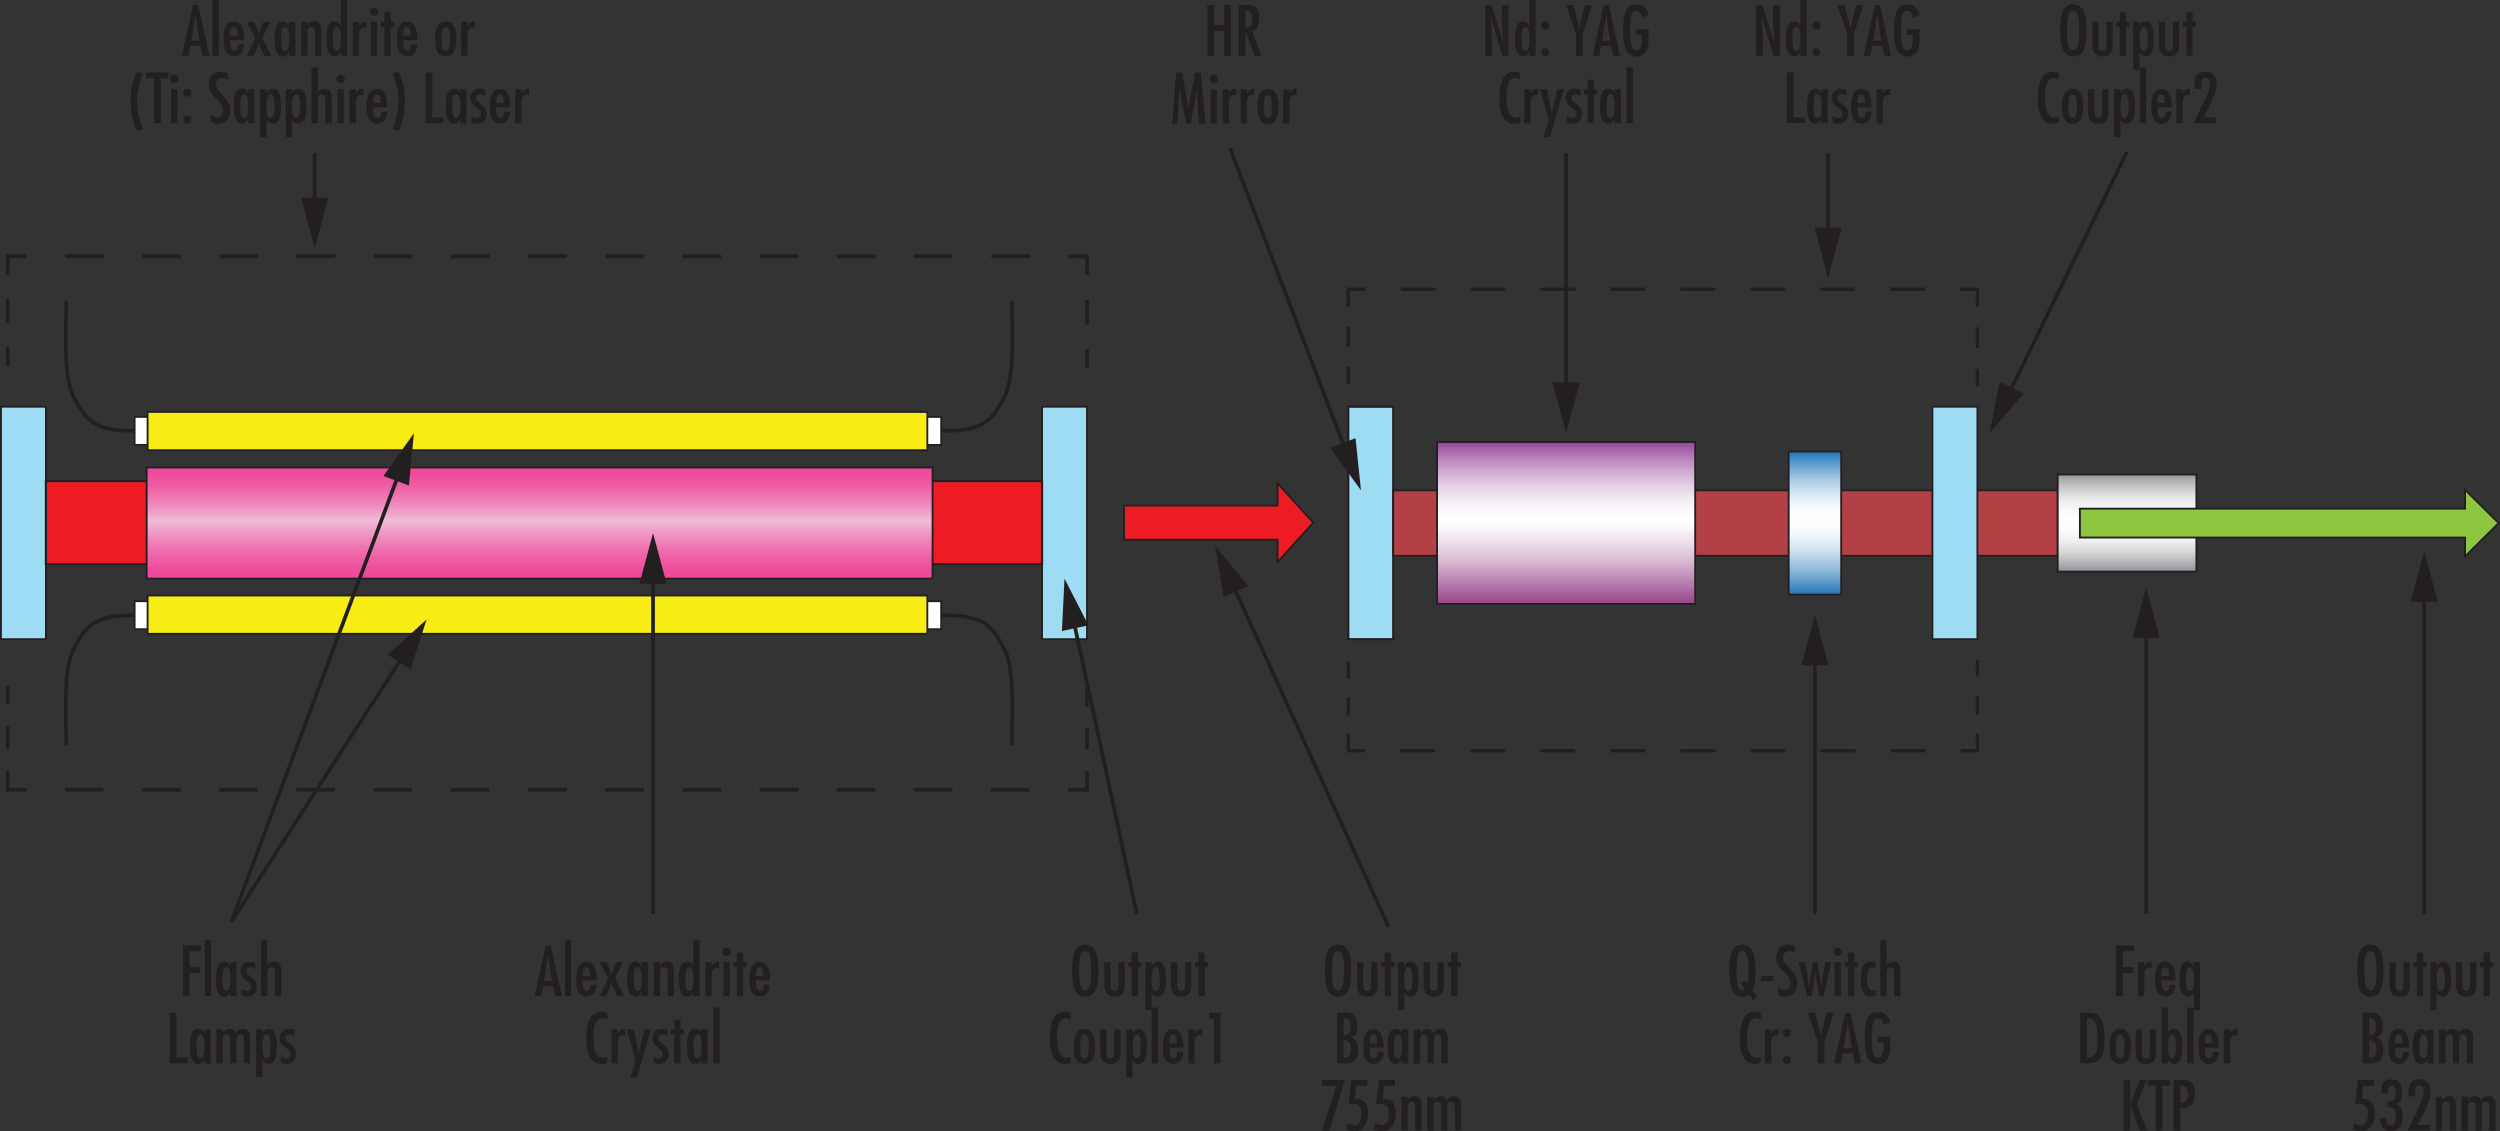<svg xmlns="http://www.w3.org/2000/svg" xmlns:xlink="http://www.w3.org/1999/xlink" viewBox="0 0 668.58 302.55"><rect x="0" y="0" width="668.58" height="302.55" fill="#333333" stroke="none"/><defs><style>.cls-1,.cls-10,.cls-11,.cls-12,.cls-13,.cls-14,.cls-15,.cls-2,.cls-29,.cls-3,.cls-4,.cls-5,.cls-6,.cls-7,.cls-8,.cls-9{fill:none;}.cls-1,.cls-10,.cls-11,.cls-12,.cls-13,.cls-14,.cls-15,.cls-16,.cls-17,.cls-18,.cls-19,.cls-2,.cls-20,.cls-21,.cls-22,.cls-23,.cls-24,.cls-25,.cls-26,.cls-27,.cls-29,.cls-3,.cls-4,.cls-5,.cls-6,.cls-7,.cls-8,.cls-9{stroke:#231f20;}.cls-1,.cls-10,.cls-11,.cls-12,.cls-13,.cls-14,.cls-15,.cls-16,.cls-17,.cls-18,.cls-19,.cls-2,.cls-20,.cls-21,.cls-22,.cls-23,.cls-24,.cls-25,.cls-26,.cls-27,.cls-3,.cls-4,.cls-5,.cls-6,.cls-7,.cls-8,.cls-9{stroke-miterlimit:8;}.cls-1,.cls-13,.cls-14,.cls-2,.cls-3,.cls-4{stroke-width:1.01px;}.cls-2{stroke-dasharray:6.41 6.41;}.cls-3{stroke-dasharray:10.32 10.32;}.cls-4{stroke-dasharray:6.63 6.63;}.cls-5,.cls-6,.cls-7,.cls-8{stroke-width:0.93px;}.cls-6{stroke-dasharray:5.35 5.35;}.cls-7{stroke-dasharray:9.35 9.35;}.cls-8{stroke-dasharray:5.54 5.54;}.cls-10,.cls-11,.cls-12,.cls-9{stroke-width:0.9px;}.cls-10{stroke-dasharray:4.92 4.92;}.cls-11{stroke-dasharray:9.37 9.37;}.cls-12{stroke-dasharray:5.1 5.1;}.cls-13{stroke-dasharray:5.76 5.76;}.cls-14{stroke-dasharray:5.94 5.94;}.cls-16{fill:#fff;}.cls-16,.cls-18,.cls-19,.cls-22,.cls-23,.cls-24,.cls-25,.cls-26,.cls-27{stroke-width:0.5px;}.cls-17,.cls-18{fill:#9edcf3;}.cls-17{stroke-width:0.58px;}.cls-19{fill:#b34045;}.cls-20,.cls-25{fill:#ed1c24;}.cls-20{stroke-width:0.59px;}.cls-21{stroke-width:0.49px;fill:url(#linear-gradient);}.cls-22{fill:url(#linear-gradient-2);}.cls-23{fill:url(#linear-gradient-3);}.cls-24{fill:#8dc63f;}.cls-26{fill:url(#linear-gradient-4);}.cls-27{fill:#f7ec13;}.cls-28{fill:#231f20;}.cls-29{stroke-miterlimit:10;}</style><linearGradient id="linear-gradient" x1="485.37" y1="144.98" x2="485.37" y2="183.24" gradientTransform="matrix(1, 0, 0, -1, 0, 304)" gradientUnits="userSpaceOnUse"><stop offset="0" stop-color="#1c75bc" stop-opacity="0.97"/><stop offset="0.02" stop-color="#2e80c1" stop-opacity="0.97"/><stop offset="0.1" stop-color="#65a1d2" stop-opacity="0.98"/><stop offset="0.18" stop-color="#94bedf" stop-opacity="0.98"/><stop offset="0.26" stop-color="#bbd5eb" stop-opacity="0.99"/><stop offset="0.33" stop-color="#d9e8f4" stop-opacity="0.99"/><stop offset="0.41" stop-color="#eef5fa"/><stop offset="0.48" stop-color="#fbfcfe"/><stop offset="0.55" stop-color="#fff"/><stop offset="0.6" stop-color="#f9fcfd"/><stop offset="0.66" stop-color="#eaf2f9"/><stop offset="0.72" stop-color="#d0e2f1"/><stop offset="0.8" stop-color="#abcce6"/><stop offset="0.87" stop-color="#7cafd8"/><stop offset="0.95" stop-color="#448dc8"/><stop offset="1" stop-color="#1c75bc"/></linearGradient><linearGradient id="linear-gradient-2" x1="418.84" y1="142.49" x2="418.84" y2="185.8" gradientTransform="matrix(1, 0, 0, -1, 0, 304)" gradientUnits="userSpaceOnUse"><stop offset="0" stop-color="#9b438c" stop-opacity="0.97"/><stop offset="0.01" stop-color="#9e4990" stop-opacity="0.97"/><stop offset="0.15" stop-color="#c089b7" stop-opacity="0.98"/><stop offset="0.27" stop-color="#dbbcd6" stop-opacity="0.99"/><stop offset="0.38" stop-color="#efe0ec" stop-opacity="0.99"/><stop offset="0.47" stop-color="#fbf7fa"/><stop offset="0.52" stop-color="#fff"/><stop offset="0.58" stop-color="#fcf9fc"/><stop offset="0.65" stop-color="#f3e9f3"/><stop offset="0.73" stop-color="#e4cfe5"/><stop offset="0.82" stop-color="#cfaad1"/><stop offset="0.91" stop-color="#b57cb8"/><stop offset="1" stop-color="#96459a"/><stop offset="1" stop-color="#b34045"/></linearGradient><linearGradient id="linear-gradient-3" x1="568.84" y1="151.13" x2="568.84" y2="177.09" gradientTransform="matrix(1, 0, 0, -1, 0, 304)" gradientUnits="userSpaceOnUse"><stop offset="0" stop-color="#939598" stop-opacity="0.97"/><stop offset="0.03" stop-color="#a0a1a4" stop-opacity="0.97"/><stop offset="0.13" stop-color="#c2c3c5" stop-opacity="0.98"/><stop offset="0.22" stop-color="#ddddde" stop-opacity="0.99"/><stop offset="0.32" stop-color="#f0f0f0"/><stop offset="0.42" stop-color="#fbfbfb"/><stop offset="0.51" stop-color="#fff"/><stop offset="0.61" stop-color="#fbfbfc"/><stop offset="0.71" stop-color="#f0f0f1"/><stop offset="0.79" stop-color="#dddedf"/><stop offset="0.88" stop-color="#c3c4c6"/><stop offset="0.97" stop-color="#a1a3a6"/><stop offset="1" stop-color="#939598"/></linearGradient><linearGradient id="linear-gradient-4" x1="144.31" y1="149.26" x2="144.31" y2="178.98" gradientTransform="matrix(1, 0, 0, -1, 0, 304)" gradientUnits="userSpaceOnUse"><stop offset="0" stop-color="#ee4799"/><stop offset="0.08" stop-color="#ee4d9c"/><stop offset="0.18" stop-color="#ee5ea5"/><stop offset="0.3" stop-color="#ee79b3"/><stop offset="0.43" stop-color="#ef9fc7"/><stop offset="0.52" stop-color="#efbdd7"/><stop offset="0.59" stop-color="#efa2c9"/><stop offset="0.72" stop-color="#ee7bb4"/><stop offset="0.83" stop-color="#ee5ea5"/><stop offset="0.93" stop-color="#ee4d9c"/><stop offset="1" stop-color="#ee4799"/></linearGradient></defs><g id="Layer_2" data-name="Layer 2"><g id="Layer_1-2" data-name="Layer 1"><g id="Layer_2-2" data-name="Layer 2"><g id="Layer_1-2-2" data-name="Layer 1-2"><line class="cls-1" x1="2.09" y1="97.82" x2="2.09" y2="92.8"/><line class="cls-2" x1="2.09" y1="86.39" x2="2.09" y2="76.77"/><polyline class="cls-1" points="2.09 73.56 2.09 68.55 7.11 68.55"/><line class="cls-3" x1="17.42" y1="68.55" x2="280.52" y2="68.55"/><polyline class="cls-1" points="285.68 68.55 290.69 68.55 290.69 73.56"/><line class="cls-4" x1="290.69" y1="80.2" x2="290.69" y2="90.15"/><line class="cls-1" x1="290.69" y1="93.47" x2="290.69" y2="98.48"/><line class="cls-5" x1="360.57" y1="102.7" x2="360.57" y2="98.04"/><line class="cls-6" x1="360.57" y1="92.7" x2="360.57" y2="84.68"/><polyline class="cls-5" points="360.57 82 360.57 77.35 365.23 77.35"/><line class="cls-7" x1="374.58" y1="77.35" x2="519.49" y2="77.35"/><polyline class="cls-5" points="524.17 77.35 528.82 77.35 528.82 82"/><line class="cls-8" x1="528.82" y1="87.54" x2="528.82" y2="95.85"/><line class="cls-5" x1="528.82" y1="98.62" x2="528.82" y2="103.27"/><line class="cls-9" x1="360.57" y1="176.98" x2="360.57" y2="181.49"/><line class="cls-10" x1="360.57" y1="186.41" x2="360.57" y2="193.79"/><polyline class="cls-9" points="360.57 196.25 360.57 200.76 365.08 200.76"/><line class="cls-11" x1="374.45" y1="200.76" x2="519.63" y2="200.76"/><polyline class="cls-9" points="524.32 200.76 528.82 200.76 528.82 196.25"/><line class="cls-12" x1="528.82" y1="191.15" x2="528.82" y2="183.5"/><line class="cls-9" x1="528.82" y1="180.95" x2="528.82" y2="176.44"/><line class="cls-1" x1="290.69" y1="183.92" x2="290.69" y2="188.94"/><line class="cls-13" x1="290.69" y1="194.7" x2="290.69" y2="203.33"/><polyline class="cls-1" points="290.69 206.21 290.69 211.22 285.68 211.22"/><line class="cls-3" x1="275.36" y1="211.22" x2="12.27" y2="211.22"/><polyline class="cls-1" points="7.11 211.22 2.09 211.22 2.09 206.21"/><line class="cls-14" x1="2.09" y1="200.26" x2="2.09" y2="191.35"/><line class="cls-1" x1="2.09" y1="188.38" x2="2.09" y2="183.36"/><path class="cls-15" d="M17.72,80.43c0,6.27-1,20.31,2,25.76S24.41,116,38.5,115.1"/><path class="cls-15" d="M270.58,80.43c0,6.27,1,20.31-2,25.76s-4.68,9.78-18.77,8.91"/><rect class="cls-16" x="246.76" y="111.5" width="4.95" height="7.49"/><rect class="cls-16" x="36" y="111.49" width="4.95" height="7.49"/><rect class="cls-17" x="360.57" y="108.77" width="12.03" height="62.17"/><rect class="cls-18" x="278.67" y="108.77" width="12.03" height="62.17"/><rect class="cls-18" x="0.25" y="108.77" width="12.03" height="62.17"/><rect class="cls-19" x="372.6" y="131.13" width="177.69" height="17.5"/><rect class="cls-20" x="12.28" y="128.66" width="266.39" height="22.23"/><rect class="cls-18" x="516.79" y="108.77" width="12.03" height="62.17"/><rect class="cls-21" x="478.35" y="120.76" width="14.04" height="38.26"/><rect class="cls-22" x="384.32" y="118.2" width="69.03" height="43.31"/><rect class="cls-23" x="550.29" y="126.91" width="37.1" height="25.96"/><polygon class="cls-24" points="668.22 139.89 659.24 131 659.24 136.04 556.23 136.04 556.23 143.75 659.24 143.75 659.24 148.79 668.22 139.89"/><polygon class="cls-25" points="351.19 139.77 341.66 129.25 341.66 135.21 300.6 135.21 300.6 144.34 341.66 144.34 341.66 150.3 351.19 139.77"/><rect class="cls-26" x="39.22" y="125.02" width="210.18" height="29.72"/><rect class="cls-27" x="39.47" y="110.16" width="208.53" height="10.24"/><path class="cls-15" d="M17.72,199.34c0-6.27-1-20.31,2-25.76s4.69-9.78,18.78-8.92"/><path class="cls-15" d="M270.58,199.34c0-6.27,1-20.31-2-25.76s-4.68-9.78-18.77-8.92"/><rect class="cls-16" x="246.76" y="160.78" width="4.95" height="7.49"/><rect class="cls-16" x="36" y="160.78" width="4.95" height="7.49"/><rect class="cls-27" x="39.47" y="159.26" width="208.53" height="10.24"/><path class="cls-28" d="M357.83,252.64c1.53,0,2.55.85,3.08,2.55a21.79,21.79,0,0,1,0,8.81c-.53,1.71-1.55,2.57-3.08,2.57s-2.55-.86-3.08-2.57a21.79,21.79,0,0,1,0-8.81C355.28,253.49,356.31,252.64,357.83,252.64Zm0,1.69c-.65,0-1.1.51-1.35,1.55a25.69,25.69,0,0,0,0,7.43c.25,1,.7,1.57,1.35,1.57s1.1-.53,1.35-1.57a25.69,25.69,0,0,0,0-7.43C358.93,254.84,358.48,254.33,357.83,254.33Z"/><path class="cls-28" d="M362.91,257.3h1.69V263a5.61,5.61,0,0,0,.09,1.29.91.91,0,0,0,1,.71.87.87,0,0,0,.93-.65,5.92,5.92,0,0,0,.07-1.26V257.3h1.69v6.14a3.85,3.85,0,0,1-.53,2.25,2.48,2.48,0,0,1-2.09.84,2.55,2.55,0,0,1-2.32-.95,4.7,4.7,0,0,1-.49-2.5Z"/><path class="cls-28" d="M370.27,254.72H372v2.58h.9v1.33H372v7.76h-1.69v-7.76h-.92V257.3h.92Z"/><path class="cls-28" d="M375.56,257.3v1.17a1.81,1.81,0,0,1,1.69-1.31q2.16,0,2.16,4.78,0,4.59-2.21,4.59a1.73,1.73,0,0,1-1.64-1.17v4.76h-1.69V257.3Zm1,7.72c.47,0,.79-.34.95-1a9.7,9.7,0,0,0,.17-2.15,14.64,14.64,0,0,0-.09-1.87c-.15-.87-.49-1.31-1-1.31-.71,0-1.06,1.06-1.06,3.18s.33,3.13,1,3.13Z"/><path class="cls-28" d="M380.73,257.3h1.69V263a5.61,5.61,0,0,0,.09,1.29.9.9,0,0,0,.95.71.88.88,0,0,0,.94-.65,5.92,5.92,0,0,0,.07-1.26V257.3h1.69v6.14a3.79,3.79,0,0,1-.54,2.25,2.42,2.42,0,0,1-2.08.84,2.58,2.58,0,0,1-2.33-.95,4.91,4.91,0,0,1-.48-2.5Z"/><path class="cls-28" d="M388.09,254.72h1.69v2.58h.9v1.33h-.9v7.76h-1.69v-7.76h-.92V257.3h.92Z"/><path class="cls-28" d="M359.75,284.39h-2.16V270.82h2.25a2.93,2.93,0,0,1,2.5,1,4.51,4.51,0,0,1,.63,2.66q0,2.56-1.71,3h0c1.27.39,1.91,1.45,1.91,3.18a4.2,4.2,0,0,1-.76,2.77A3.33,3.33,0,0,1,359.75,284.39Zm1.46-10c0-1.35-.54-2-1.61-2h-.3v4.42a1.59,1.59,0,0,0,1.58-.64A3.52,3.52,0,0,0,361.21,274.39Zm-1.91,3.84v4.61a1.74,1.74,0,0,0,1.58-.54,2.9,2.9,0,0,0,.38-1.68,3.18,3.18,0,0,0-.36-1.74A1.76,1.76,0,0,0,359.3,278.23Z"/><path class="cls-28" d="M370,280.18h-3.75c0,1.89.36,2.84,1.07,2.84s1.06-.56,1.06-1.69H370a3.68,3.68,0,0,1-.62,2.23A2.56,2.56,0,0,1,365,283a8.27,8.27,0,0,1-.43-3c0-3.17.9-4.76,2.71-4.75S370,276.84,370,280ZM366.26,279h2c0-1.54-.34-2.3-1-2.3-.45,0-.75.29-.9.88A8.41,8.41,0,0,0,366.26,279Z"/><path class="cls-28" d="M374.9,284.39v-1.17a2.58,2.58,0,0,1-.61.95,1.57,1.57,0,0,1-1.08.36q-2.16,0-2.16-4.8c0-3.05.74-4.58,2.22-4.57a1.71,1.71,0,0,1,1.63,1.15v-1h1.7v9.09Zm-1-1.37c.7,0,1.06-1.06,1.06-3.19s-.36-3.16-1.06-3.16c-.54,0-.89.44-1,1.31a14.24,14.24,0,0,0-.09,1.85,11.78,11.78,0,0,0,.09,1.88c.1.87.46,1.29,1,1.29Z"/><path class="cls-28" d="M379.84,275.3v1.12a1.88,1.88,0,0,1,1.79-1.26,1.5,1.5,0,0,1,1.64,1.26h0a1.94,1.94,0,0,1,1.88-1.26c1.33,0,2,.73,2,2.19v7h-1.69V278c0-.9-.31-1.35-.92-1.35a.91.91,0,0,0-1,.66,5.48,5.48,0,0,0-.09,1.28v5.78h-1.7v-6.18a3.34,3.34,0,0,0-.12-1,.8.8,0,0,0-.84-.5.87.87,0,0,0-.91.68,4.84,4.84,0,0,0-.1,1.26v5.78h-1.71V275.3Z"/><path class="cls-28" d="M353.56,288.82h6.06l-4.12,13.57h-1.94l3.79-12h-3.79Z"/><path class="cls-28" d="M361.37,288.82h4.32v1.55h-2.93l-.43,3.43a3.2,3.2,0,0,1,2.69,1,4.17,4.17,0,0,1,.85,2.81A6.2,6.2,0,0,1,365,301a3.28,3.28,0,0,1-3,1.53,5.12,5.12,0,0,1-2-.53l.46-1.6a3.76,3.76,0,0,0,1.59.54,1.72,1.72,0,0,0,1.62-1.06,4.18,4.18,0,0,0,.41-2c0-1.78-.78-2.67-2.35-2.67a4.58,4.58,0,0,0-1.1.17Z"/><path class="cls-28" d="M368.77,288.82h4.32v1.55h-2.93l-.43,3.43a3.2,3.2,0,0,1,2.69,1,4.24,4.24,0,0,1,.85,2.81,6.14,6.14,0,0,1-.83,3.4,3.28,3.28,0,0,1-3,1.53,5,5,0,0,1-2.11-.56l.47-1.6a3.76,3.76,0,0,0,1.59.54,1.72,1.72,0,0,0,1.62-1.06,4.43,4.43,0,0,0,.41-2c0-1.78-.78-2.67-2.36-2.67a4.5,4.5,0,0,0-1.09.17Z"/><path class="cls-28" d="M376.47,293.3v1a2,2,0,0,1,1.85-1.18,1.57,1.57,0,0,1,1.62,1,5.65,5.65,0,0,1,.26,2v6.25h-1.7v-6.28c0-1-.33-1.44-1-1.44a.89.89,0,0,0-.94.74,5.74,5.74,0,0,0-.09,1.31v5.67h-1.69V293.3Z"/><path class="cls-28" d="M383.46,293.3v1.12a1.88,1.88,0,0,1,1.78-1.26,1.51,1.51,0,0,1,1.65,1.26h0a1.94,1.94,0,0,1,1.88-1.26c1.33,0,2,.73,2,2.19v7h-1.69V296c0-.9-.31-1.35-.92-1.35a.91.91,0,0,0-1,.66,5.48,5.48,0,0,0-.09,1.28v5.78h-1.7v-6.18a3.34,3.34,0,0,0-.12-1,.8.8,0,0,0-.84-.5.87.87,0,0,0-.91.68,4.84,4.84,0,0,0-.1,1.26v5.78h-1.72V293.3Z"/><path class="cls-28" d="M290.22,252.64c1.53,0,2.55.85,3.08,2.55a21.79,21.79,0,0,1,0,8.81c-.53,1.71-1.55,2.57-3.08,2.57s-2.55-.86-3.07-2.57a21.79,21.79,0,0,1,0-8.81A3.08,3.08,0,0,1,290.22,252.64Zm0,1.69c-.64,0-1.09.51-1.35,1.55a25.69,25.69,0,0,0,0,7.43c.26,1,.71,1.57,1.35,1.57s1.1-.53,1.35-1.57a25.69,25.69,0,0,0,0-7.43C291.32,254.84,290.87,254.33,290.22,254.33Z"/><path class="cls-28" d="M295.3,257.3H297V263a5.61,5.61,0,0,0,.09,1.29.91.91,0,0,0,1,.71.87.87,0,0,0,.93-.65,5.92,5.92,0,0,0,.07-1.26V257.3h1.7v6.14a3.79,3.79,0,0,1-.54,2.25,2.45,2.45,0,0,1-2.09.84,2.55,2.55,0,0,1-2.32-.95,4.7,4.7,0,0,1-.49-2.5Z"/><path class="cls-28" d="M302.66,254.72h1.69v2.58h.9v1.33h-.9v7.76h-1.69v-7.76h-.92V257.3h.92Z"/><path class="cls-28" d="M308,257.3v1.17a1.81,1.81,0,0,1,1.69-1.31c1.44,0,2.17,1.59,2.17,4.78s-.74,4.59-2.22,4.59a1.76,1.76,0,0,1-1.64-1.17v4.76h-1.69V257.3Zm1,7.72c.47,0,.81-.33,1-1a10.33,10.33,0,0,0,.16-2.15A13,13,0,0,0,310,260c-.15-.87-.49-1.31-1-1.31-.71,0-1.06,1.06-1.06,3.18S308.25,265,309,265Z"/><path class="cls-28" d="M313.12,257.3h1.69V263a5.61,5.61,0,0,0,.09,1.29.91.91,0,0,0,1,.71.87.87,0,0,0,.93-.65,5.92,5.92,0,0,0,.07-1.26V257.3h1.69v6.14a3.78,3.78,0,0,1-.53,2.25,2.48,2.48,0,0,1-2.09.84,2.55,2.55,0,0,1-2.32-.95,4.7,4.7,0,0,1-.49-2.5Z"/><path class="cls-28" d="M320.48,254.72h1.69v2.58h.9v1.33h-.9v7.76h-1.69v-7.76h-.92V257.3h.92Z"/><path class="cls-28" d="M286.37,271v1.64a2.6,2.6,0,0,0-1.15-.34c-1.09,0-1.83.68-2.21,2.05a12.71,12.71,0,0,0-.33,3.31q0,5.19,2.61,5.19a2.25,2.25,0,0,0,1.08-.27v1.58a2.7,2.7,0,0,1-1.44.38c-2.77,0-4.15-2.25-4.16-6.75,0-4.79,1.33-7.19,4-7.18A3.09,3.09,0,0,1,286.37,271Z"/><path class="cls-28" d="M290,284.53c-1.91,0-2.87-1.55-2.86-4.66s1-4.68,2.86-4.71,2.86,1.57,2.87,4.71S291.92,284.56,290,284.53Zm0-1.54c.55,0,.91-.44,1.07-1.32a15.48,15.48,0,0,0,.07-1.8,16.26,16.26,0,0,0-.07-1.85c-.16-.88-.52-1.32-1.07-1.32s-.88.44-1,1.32a11.41,11.41,0,0,0-.09,1.85,13.57,13.57,0,0,0,.09,1.8c.16.88.5,1.33,1,1.33Z"/><path class="cls-28" d="M294.2,275.3h1.69V281a5.61,5.61,0,0,0,.09,1.29.91.91,0,0,0,1,.71.87.87,0,0,0,.93-.65,5.93,5.93,0,0,0,.08-1.26V275.3h1.69v6.14a3.79,3.79,0,0,1-.54,2.25,2.45,2.45,0,0,1-2.09.84,2.55,2.55,0,0,1-2.32-.95,4.7,4.7,0,0,1-.49-2.5Z"/><path class="cls-28" d="M302.88,275.3v1.17a1.81,1.81,0,0,1,1.69-1.31q2.16,0,2.16,4.78,0,4.59-2.22,4.59a1.73,1.73,0,0,1-1.63-1.17v4.76h-1.69V275.3Zm1,7.72c.47,0,.81-.33,1-1a9.7,9.7,0,0,0,.16-2.15A14.64,14.64,0,0,0,305,278c-.14-.87-.49-1.31-1-1.31-.7,0-1.06,1.06-1.06,3.18s.29,3.13,1,3.13Z"/><path class="cls-28" d="M309.72,269.45v14.94H308V269.45Z"/><path class="cls-28" d="M316.49,280.18h-3.75c0,1.89.35,2.84,1.06,2.84s1.07-.56,1.07-1.69h1.56a3.68,3.68,0,0,1-.61,2.23,2.56,2.56,0,0,1-4.37-.61,8.25,8.25,0,0,1-.44-3c0-3.17.91-4.76,2.72-4.75s2.73,1.59,2.76,4.75ZM312.74,279h2c0-1.54-.34-2.3-1-2.3-.45,0-.75.29-.9.88A7.48,7.48,0,0,0,312.74,279Z"/><path class="cls-28" d="M319.47,275.3v1.12a2.1,2.1,0,0,1,2-1.26v1.67h-.3c-1.11-.07-1.67.54-1.67,1.85v5.71h-1.69V275.3Z"/><path class="cls-28" d="M323.34,270.82h3.1v13.57h-1.77v-12h-1.33Z"/><path class="cls-28" d="M469.94,266.6l-1.17.83-1-1.42a2.8,2.8,0,0,1-1.81.56c-1.53,0-2.55-.86-3.08-2.57a21.79,21.79,0,0,1,0-8.81c.53-1.7,1.55-2.55,3.08-2.55a3.08,3.08,0,0,1,3.07,2.55,16.37,16.37,0,0,1,.45,4.41,12.8,12.8,0,0,1-.81,5.31ZM466,254.33c-.65,0-1.1.51-1.35,1.55a25.69,25.69,0,0,0,0,7.43c.25,1,.7,1.57,1.35,1.57a1,1,0,0,0,.73-.29L465.6,263l1.11-.87.68,1h0c.13-1.35.2-2.5.2-3.46a17.83,17.83,0,0,0-.27-3.72C467.09,254.84,466.64,254.33,466,254.33Z"/><path class="cls-28" d="M470.91,261h3.2v1.37h-3.2Z"/><path class="cls-28" d="M480,253.09v1.82a2.58,2.58,0,0,0-1.53-.58,1.5,1.5,0,0,0-1.16.5,1.84,1.84,0,0,0-.44,1.25,2.12,2.12,0,0,0,.5,1.47l1.37,1.49a10.2,10.2,0,0,1,1.41,1.79,4.65,4.65,0,0,1,.52,2.19,3.7,3.7,0,0,1-.85,2.49,2.9,2.9,0,0,1-2.34,1.06,3.14,3.14,0,0,1-2-.65V264.1a3.06,3.06,0,0,0,1.78.7,1.43,1.43,0,0,0,1.21-.57,2.1,2.1,0,0,0,.38-1.31,3.22,3.22,0,0,0-1-2.18L476,258.87a4.35,4.35,0,0,1-1-2.76,3.78,3.78,0,0,1,.76-2.45,2.74,2.74,0,0,1,2.28-1A3.71,3.71,0,0,1,480,253.09Z"/><path class="cls-28" d="M481,257.3h1.78l1,6.51h0l.39-2.82.71-3.69h1.2l1,6.51h0l.47-3.38.6-3.13h1.65l-2.14,9.09H486.6l-.92-4.66-.18-2h0l-.4,3.26-.66,3.42h-1.18Z"/><path class="cls-28" d="M491.47,255.68a1.14,1.14,0,0,1-1.14-1.12v0a1.07,1.07,0,0,1,.33-.79,1.17,1.17,0,0,1,.81-.32,1.13,1.13,0,0,1,1.11,1.11,1.17,1.17,0,0,1-.32.81A1.07,1.07,0,0,1,491.47,255.68Zm.82,1.62v9.09H490.6V257.3Z"/><path class="cls-28" d="M494.22,254.72h1.69v2.58h.9v1.33h-.9v7.76h-1.69v-7.76h-.92V257.3h.92Z"/><path class="cls-28" d="M501.62,257.46v1.71h0a.89.89,0,0,0-.79-.43c-1,0-1.49,1-1.49,3s.48,3.19,1.45,3.19a1.54,1.54,0,0,0,.87-.34v1.56a2.65,2.65,0,0,1-1.37.36c-1.79,0-2.68-1.53-2.68-4.61s.9-4.76,2.7-4.76A3.16,3.16,0,0,1,501.62,257.46Z"/><path class="cls-28" d="M502.84,251.45h1.69v6.89a2,2,0,0,1,1.86-1.18,1.56,1.56,0,0,1,1.61,1,5.65,5.65,0,0,1,.26,2v6.25h-1.69v-6.28c0-1-.34-1.44-1-1.44a.91.91,0,0,0-.94.74,5.74,5.74,0,0,0-.09,1.31v5.67h-1.69Z"/><path class="cls-28" d="M470.9,271v1.64a2.74,2.74,0,0,0-1.15-.34c-1.09,0-1.83.68-2.21,2.05a12.71,12.71,0,0,0-.33,3.31q0,5.19,2.61,5.19a2.25,2.25,0,0,0,1.08-.27v1.58a2.7,2.7,0,0,1-1.44.38c-2.77,0-4.15-2.25-4.16-6.75,0-4.79,1.33-7.19,4-7.18A3.09,3.09,0,0,1,470.9,271Z"/><path class="cls-28" d="M473.67,275.3v1.12a2.1,2.1,0,0,1,2-1.26v1.67h-.3c-1.11-.07-1.67.54-1.67,1.85v5.71H472V275.3Z"/><path class="cls-28" d="M477.88,277.33a1,1,0,0,1-.76-.32,1,1,0,0,1-.31-.77,1,1,0,0,1,.31-.76,1.11,1.11,0,0,1,1.53,0,1,1,0,0,1,.31.76,1,1,0,0,1-.31.77A1,1,0,0,1,477.88,277.33Zm0,7.2a1,1,0,0,1-.76-.32,1,1,0,0,1-.31-.78,1,1,0,0,1,.31-.75,1.11,1.11,0,0,1,1.53,0,1,1,0,0,1,.31.75,1,1,0,0,1-.31.78A1,1,0,0,1,477.88,284.53Z"/><path class="cls-28" d="M483.45,270.82h1.94l1.66,6.28h0l.29-1.75,1.15-4.53h1.93l-2.52,7.72v5.85h-1.8v-5.85Z"/><path class="cls-28" d="M493.49,270.82h1.42l2.92,13.57H496l-.5-2.65h-2.7l-.51,2.65h-1.76Zm1.75,9.52-.36-2-.69-4.93h0l-1.08,6.89Z"/><path class="cls-28" d="M502.2,277.24h3.31v3.22q-.33,4.11-3.21,4.11a3,3,0,0,1-3-2,14.25,14.25,0,0,1-.6-4.9,15.76,15.76,0,0,1,.54-4.93,2.87,2.87,0,0,1,2.9-2.07,3.18,3.18,0,0,1,2.18.68,4,4,0,0,1,1.13,2.09l-1.71.7a3.52,3.52,0,0,0-.41-1.22,1.25,1.25,0,0,0-1.13-.56c-.69,0-1.14.47-1.35,1.42a20.91,20.91,0,0,0-.24,3.87,21.54,21.54,0,0,0,.15,3q.33,2.25,1.44,2.25a1.18,1.18,0,0,0,1-.47,5.6,5.6,0,0,0,.5-2.88v-.74h-1.5Z"/><path class="cls-28" d="M565.9,252.82h4.88v1.55H567.7v4.28h2.77v1.55H567.7v6.19h-1.8Z"/><path class="cls-28" d="M573.44,257.3v1.12a2.09,2.09,0,0,1,2-1.26v1.67h-.29c-1.11-.07-1.67.54-1.67,1.85v5.71h-1.69V257.3Z"/><path class="cls-28" d="M581.79,262.18h-3.74c0,1.89.35,2.84,1.06,2.84s1.06-.56,1.06-1.69h1.57a3.75,3.75,0,0,1-.61,2.23,2.57,2.57,0,0,1-4.38-.61,8.27,8.27,0,0,1-.43-3c0-3.17.91-4.76,2.72-4.75s2.73,1.59,2.75,4.75ZM578.05,261h2c0-1.54-.34-2.3-1-2.3-.46,0-.76.29-.9.88A7.48,7.48,0,0,0,578.05,261Z"/><path class="cls-28" d="M588.38,257.3v12.82h-1.69v-4.76a1.76,1.76,0,0,1-1.64,1.17c-1.47,0-2.2-1.53-2.21-4.59s.72-4.79,2.16-4.78a1.8,1.8,0,0,1,1.69,1.31V257.3Zm-2.7,7.72c.71,0,1.06-1.06,1.06-3.17s-.35-3.18-1.06-3.18c-.54,0-.88.44-1,1.31a19.37,19.37,0,0,0,0,3.73c.12.87.46,1.29,1,1.29Z"/><path class="cls-28" d="M556.29,270.82h2a5.93,5.93,0,0,1,2.13.28c1.6.66,2.41,2.91,2.41,6.74a14.53,14.53,0,0,1-.36,3.6,3.5,3.5,0,0,1-2.14,2.64,9.16,9.16,0,0,1-2.81.31h-1.24Zm4.64,7a15,15,0,0,0-.29-3.6,2.3,2.3,0,0,0-2.55-1.89v10.51a2.33,2.33,0,0,0,2.53-1.62,12,12,0,0,0,.31-3.38Z"/><path class="cls-28" d="M567,284.53c-1.91,0-2.87-1.55-2.86-4.66s1-4.68,2.86-4.71,2.87,1.57,2.86,4.71S568.9,284.56,567,284.53Zm0-1.54c.55,0,.91-.44,1.06-1.32a13.55,13.55,0,0,0,.07-1.8A13,13,0,0,0,568,278c-.15-.88-.51-1.32-1.06-1.32s-.89.44-1,1.32a11.41,11.41,0,0,0-.09,1.85,13.57,13.57,0,0,0,.09,1.8c.13.9.48,1.35,1.06,1.35Z"/><path class="cls-28" d="M571.12,275.3h1.69V281a5.61,5.61,0,0,0,.09,1.29.91.91,0,0,0,1,.71.87.87,0,0,0,.93-.65,5.92,5.92,0,0,0,.07-1.26V275.3h1.69v6.14a3.85,3.85,0,0,1-.53,2.25,2.48,2.48,0,0,1-2.09.84,2.55,2.55,0,0,1-2.32-.95,4.7,4.7,0,0,1-.49-2.5Z"/><path class="cls-28" d="M578.1,284.39V269.45h1.69v6.86a1.79,1.79,0,0,1,1.64-1.15q2.22,0,2.22,4.57,0,4.8-2.17,4.8a1.55,1.55,0,0,1-1.07-.36,2.61,2.61,0,0,1-.62-.95v1.17Zm2.7-1.37c.54,0,.89-.44,1-1.31a14.7,14.7,0,0,0,.09-1.88,14.24,14.24,0,0,0-.09-1.85c-.14-.87-.49-1.31-1-1.31-.71,0-1.06,1.05-1.06,3.16s.35,3.17,1.06,3.17Z"/><path class="cls-28" d="M586.63,269.45v14.94h-1.69V269.45Z"/><path class="cls-28" d="M593.4,280.18h-3.74c0,1.89.35,2.84,1.06,2.84s1.06-.56,1.06-1.69h1.57a3.75,3.75,0,0,1-.61,2.23,2.57,2.57,0,0,1-4.38-.61,8.27,8.27,0,0,1-.43-3c0-3.17.91-4.76,2.72-4.75s2.73,1.59,2.75,4.75ZM589.66,279h2c0-1.54-.34-2.3-1-2.3-.46,0-.76.29-.9.88A7.48,7.48,0,0,0,589.66,279Z"/><path class="cls-28" d="M596.39,275.3v1.12a2.09,2.09,0,0,1,2-1.26v1.67h-.29c-1.11-.07-1.67.54-1.67,1.85v5.71H594.7V275.3Z"/><path class="cls-28" d="M567.85,288.82h1.82v6.57h.05l2.51-6.57h1.85l-2.66,6.57,2.88,7h-2.08l-2.55-7v7h-1.82Z"/><path class="cls-28" d="M574.31,288.82h6v1.55h-2v12h-1.8v-12h-2.13Z"/><path class="cls-28" d="M583.1,302.39h-1.8V288.82h2.16a4.25,4.25,0,0,1,2.34.5c.79.54,1.19,1.59,1.19,3.13a4.3,4.3,0,0,1-.9,3.05,3.81,3.81,0,0,1-3,.88Zm.25-12h-.25v4.48a1.71,1.71,0,0,0,1.58-.56,2.75,2.75,0,0,0,.4-1.68c0-1.52-.58-2.26-1.73-2.26Z"/><path class="cls-28" d="M633.91,252.64c1.52,0,2.55.85,3.08,2.55a21.79,21.79,0,0,1,0,8.81c-.53,1.71-1.56,2.57-3.08,2.57s-2.55-.86-3.08-2.57a21.79,21.79,0,0,1,0-8.81C631.36,253.49,632.38,252.64,633.91,252.64Zm0,1.69c-.65,0-1.1.51-1.35,1.55a25.69,25.69,0,0,0,0,7.43c.25,1,.7,1.57,1.35,1.57s1.1-.53,1.35-1.57a25.69,25.69,0,0,0,0-7.43C635,254.84,634.56,254.33,633.91,254.33Z"/><path class="cls-28" d="M639,257.3h1.7V263a5.61,5.61,0,0,0,.09,1.29,1,1,0,0,0,1.89.06,7.61,7.61,0,0,0,.07-1.26V257.3h1.69v6.14a3.79,3.79,0,0,1-.54,2.25,2.45,2.45,0,0,1-2.09.84,2.55,2.55,0,0,1-2.32-.95,4.9,4.9,0,0,1-.49-2.5Z"/><path class="cls-28" d="M646.35,254.72H648v2.58h.9v1.33H648v7.76h-1.69v-7.76h-.92V257.3h.92Z"/><path class="cls-28" d="M651.64,257.3v1.17a1.81,1.81,0,0,1,1.69-1.31q2.16,0,2.16,4.78,0,4.59-2.22,4.59a1.73,1.73,0,0,1-1.63-1.17v4.76H650V257.3Zm1,7.72c.46,0,.78-.34,1-1a9.7,9.7,0,0,0,.16-2.15,14.64,14.64,0,0,0-.09-1.87c-.14-.87-.48-1.31-1-1.31-.71,0-1.07,1.06-1.07,3.18s.3,3.13,1,3.13Z"/><path class="cls-28" d="M656.8,257.3h1.7V263a5.61,5.61,0,0,0,.09,1.29,1,1,0,0,0,1.89.06,7.61,7.61,0,0,0,.07-1.26V257.3h1.69v6.14a3.79,3.79,0,0,1-.54,2.25,2.45,2.45,0,0,1-2.09.84,2.55,2.55,0,0,1-2.32-.95,4.9,4.9,0,0,1-.49-2.5Z"/><path class="cls-28" d="M664.17,254.72h1.69v2.58h.9v1.33h-.9v7.76h-1.69v-7.76h-.92V257.3h.92Z"/><path class="cls-28" d="M634,284.39h-2.16V270.82h2.25a2.93,2.93,0,0,1,2.5,1,4.51,4.51,0,0,1,.63,2.66q0,2.56-1.71,3h0c1.27.39,1.91,1.45,1.91,3.18a4.2,4.2,0,0,1-.76,2.77A3.33,3.33,0,0,1,634,284.39Zm1.46-10c0-1.35-.54-2-1.6-2h-.31v4.42a1.59,1.59,0,0,0,1.58-.64,3.52,3.52,0,0,0,.31-1.78Zm-1.91,3.84v4.61a1.74,1.74,0,0,0,1.58-.54,2.82,2.82,0,0,0,.38-1.68,3.18,3.18,0,0,0-.36-1.74,1.74,1.74,0,0,0-1.62-.65Z"/><path class="cls-28" d="M644.24,280.18H640.5c0,1.89.35,2.84,1.06,2.84s1.06-.56,1.06-1.69h1.57a3.68,3.68,0,0,1-.62,2.23,2.56,2.56,0,0,1-4.37-.61,8.27,8.27,0,0,1-.43-3c0-3.17.9-4.75,2.72-4.75s2.75,1.58,2.75,4.75ZM640.5,279h2c0-1.54-.34-2.3-1-2.3-.46,0-.76.29-.9.88A7.48,7.48,0,0,0,640.5,279Z"/><path class="cls-28" d="M649.14,284.39v-1.17a2.61,2.61,0,0,1-.62.95,1.55,1.55,0,0,1-1.07.36c-1.45,0-2.18-1.6-2.17-4.8s.74-4.58,2.22-4.57a1.74,1.74,0,0,1,1.64,1.15v-1h1.69v9.09Zm-1-1.37c.71,0,1.06-1.06,1.06-3.19s-.35-3.16-1.06-3.16c-.54,0-.88.44-1,1.31a14.24,14.24,0,0,0-.09,1.85,11.78,11.78,0,0,0,.09,1.88c.11.87.45,1.29,1,1.29Z"/><path class="cls-28" d="M654.07,275.3v1.12a1.88,1.88,0,0,1,1.79-1.26,1.5,1.5,0,0,1,1.64,1.26h0a2,2,0,0,1,1.88-1.26c1.33,0,2,.73,2,2.19v7h-1.69V278c0-.9-.31-1.35-.92-1.35a.91.91,0,0,0-1,.66,5.48,5.48,0,0,0-.09,1.28v5.78H656v-6.18a2.81,2.81,0,0,0-.13-1,.8.8,0,0,0-.84-.5.88.88,0,0,0-.91.68,4.84,4.84,0,0,0-.1,1.26v5.78H652.3V275.3Z"/><path class="cls-28" d="M630.59,288.82h4.32v1.55H632l-.43,3.43a3.2,3.2,0,0,1,2.69,1,4.17,4.17,0,0,1,.85,2.81,6.14,6.14,0,0,1-.83,3.4,3.29,3.29,0,0,1-3,1.53,5,5,0,0,1-2.1-.56l.46-1.6a3.76,3.76,0,0,0,1.59.54,1.72,1.72,0,0,0,1.62-1.06,4.43,4.43,0,0,0,.41-2c0-1.78-.78-2.67-2.36-2.67a4.5,4.5,0,0,0-1.09.17Z"/><path class="cls-28" d="M639.06,296.14h-.54v-1.62h.22a2,2,0,0,0,1.54-.48,2.61,2.61,0,0,0,.35-1.59c0-1.45-.35-2.17-1-2.17s-1.07.58-1.07,1.76v.41H636.8v-.12a5.57,5.57,0,0,1,.45-2.61,2.38,2.38,0,0,1,2.28-1.06c1.89,0,2.84,1.17,2.83,3.51a6.11,6.11,0,0,1-.22,1.9,1.88,1.88,0,0,1-1.29,1.3h0c1.11.27,1.67,1.32,1.67,3.13q0,4-3.11,4-2.86,0-2.86-3.15V299h1.72v.43c0,1,.38,1.51,1.14,1.51a1.12,1.12,0,0,0,1.11-.93,5.84,5.84,0,0,0,.17-1.61C640.69,296.89,640.14,296.14,639.06,296.14Z"/><path class="cls-28" d="M647,288.66c2,0,3,1.11,3,3.35q0,2.16-2.34,6.63l-1.15,2.2h3.37v1.55h-6l3.3-7a8.74,8.74,0,0,0,1-3.53c0-1.08-.4-1.61-1.21-1.61-.51,0-.84.35-1,1.07a9.62,9.62,0,0,0-.07,1.52v.36h-1.84v-.49a6.51,6.51,0,0,1,.47-2.86A2.47,2.47,0,0,1,647,288.66Z"/><path class="cls-28" d="M653.09,293.3v1a2,2,0,0,1,1.85-1.18,1.58,1.58,0,0,1,1.62,1,5.64,5.64,0,0,1,.25,2v6.25h-1.69v-6.28c0-1-.34-1.44-1-1.44a.89.89,0,0,0-.93.74,5.74,5.74,0,0,0-.09,1.31v5.67h-1.7V293.3Z"/><path class="cls-28" d="M660.07,293.3v1.12a1.9,1.9,0,0,1,1.79-1.26,1.51,1.51,0,0,1,1.65,1.26h0a2,2,0,0,1,1.89-1.26c1.33,0,2,.73,2,2.19v7h-1.69V296c0-.9-.3-1.35-.92-1.35a.91.91,0,0,0-1,.66,5.48,5.48,0,0,0-.09,1.28v5.78H662v-6.18a3.34,3.34,0,0,0-.12-1,.8.8,0,0,0-.84-.5.87.87,0,0,0-.91.68,4.85,4.85,0,0,0-.11,1.26v5.78h-1.71V293.3Z"/><path class="cls-28" d="M145.91,252.82h1.42l2.92,13.57h-1.82l-.51-2.65h-2.7l-.5,2.65H143Zm1.74,9.52-.36-2-.68-4.93h0l-1.08,6.89Z"/><path class="cls-28" d="M152.8,251.45v14.94h-1.69V251.45Z"/><path class="cls-28" d="M159.57,262.18h-3.74c0,1.89.35,2.84,1.06,2.84s1.06-.56,1.06-1.69h1.57a3.68,3.68,0,0,1-.62,2.23,2.56,2.56,0,0,1-4.37-.61,8.27,8.27,0,0,1-.43-3c0-3.17.9-4.75,2.72-4.75s2.75,1.58,2.75,4.75ZM155.83,261h2c0-1.54-.34-2.3-1-2.3-.46,0-.76.29-.9.88A7.48,7.48,0,0,0,155.83,261Z"/><path class="cls-28" d="M160.33,257.3h2l1.27,3.11.44-1.35.73-1.76h1.77l-2.06,4.28,2.49,4.81h-2l-.9-2a6.68,6.68,0,0,1-.59-1.73h0a7.35,7.35,0,0,1-.61,2l-.72,1.69h-1.76l2.26-4.81Z"/><path class="cls-28" d="M171.57,266.39v-1.17a2.58,2.58,0,0,1-.61.95,1.57,1.57,0,0,1-1.08.36q-2.16,0-2.16-4.8c0-3.05.74-4.58,2.22-4.57a1.71,1.71,0,0,1,1.63,1.15v-1h1.7v9.09Zm-1-1.37c.7,0,1.06-1.06,1.06-3.19s-.36-3.16-1.06-3.16c-.54,0-.89.44-1,1.31a14.24,14.24,0,0,0-.09,1.85,11.78,11.78,0,0,0,.09,1.88c.11.87.43,1.29,1,1.29Z"/><path class="cls-28" d="M176.51,257.3v1a2,2,0,0,1,1.85-1.18,1.58,1.58,0,0,1,1.62,1,5.64,5.64,0,0,1,.25,2v6.25h-1.69v-6.28c0-1-.34-1.44-1-1.44a.89.89,0,0,0-.93.74,5.74,5.74,0,0,0-.09,1.31v5.67h-1.7V257.3Z"/><path class="cls-28" d="M185.4,266.39v-1.17a1.85,1.85,0,0,1-1.69,1.31q-2.16,0-2.16-4.8c0-3.05.74-4.58,2.21-4.57a1.79,1.79,0,0,1,1.64,1.15v-6.86h1.69v14.94Zm-1-1.37c.71,0,1.06-1.06,1.06-3.19s-.35-3.16-1.06-3.16c-.54,0-.88.44-1,1.31a11.42,11.42,0,0,0-.1,1.85,10.72,10.72,0,0,0,.1,1.88c.11.87.45,1.29,1,1.29Z"/><path class="cls-28" d="M190.33,257.3v1.12a2.09,2.09,0,0,1,2-1.26v1.67H192c-1.11-.07-1.67.54-1.67,1.85v5.71h-1.69V257.3Z"/><path class="cls-28" d="M194.33,255.68a1.14,1.14,0,0,1-1.14-1.14,1,1,0,0,1,.34-.79,1.13,1.13,0,0,1,1.91.79,1.12,1.12,0,0,1-.32.81A1.07,1.07,0,0,1,194.33,255.68Zm.82,1.62v9.09h-1.69V257.3Z"/><path class="cls-28" d="M197.08,254.72h1.69v2.58h.9v1.33h-.9v7.76h-1.69v-7.76h-.92V257.3h.92Z"/><path class="cls-28" d="M205.9,262.18h-3.74c0,1.89.35,2.84,1.06,2.84s1.06-.56,1.06-1.69h1.57a3.68,3.68,0,0,1-.62,2.23,2.56,2.56,0,0,1-4.37-.61,8.27,8.27,0,0,1-.43-3c0-3.17.9-4.75,2.72-4.75s2.75,1.58,2.75,4.75ZM202.16,261h2c0-1.54-.34-2.3-1-2.3-.46,0-.76.29-.9.88A7.48,7.48,0,0,0,202.16,261Z"/><path class="cls-28" d="M162.39,271v1.64a2.64,2.64,0,0,0-1.16-.34c-1.09,0-1.83.68-2.21,2.05a12.7,12.7,0,0,0-.32,3.31q0,5.19,2.61,5.19a2.25,2.25,0,0,0,1.08-.27v1.58a2.7,2.7,0,0,1-1.44.38c-2.78,0-4.16-2.25-4.16-6.75,0-4.79,1.33-7.19,4-7.18A3.09,3.09,0,0,1,162.39,271Z"/><path class="cls-28" d="M165.16,275.3v1.12a2.09,2.09,0,0,1,2-1.26v1.67h-.29c-1.12-.07-1.67.54-1.67,1.85v5.71h-1.69V275.3Z"/><path class="cls-28" d="M167.61,275.3h1.89l1.33,6.33h0l1.53-6.33h1.71l-3.7,12.82h-1.78l1.4-4.47Z"/><path class="cls-28" d="M178.46,275.55v1.6a1.82,1.82,0,0,0-1.26-.48,1.25,1.25,0,0,0-.81.26.82.82,0,0,0-.34.71,1.67,1.67,0,0,0,.75,1.19c.82.64,1.27,1,1.35,1.09a3,3,0,0,1,0,3.87,2.52,2.52,0,0,1-1.91.74,2.74,2.74,0,0,1-1.47-.43v-1.65a2.21,2.21,0,0,0,1.4.57,1,1,0,0,0,1.13-.85.76.76,0,0,0,0-.3,2,2,0,0,0-.81-1.33l-1.29-1.05a2.6,2.6,0,0,1-.74-1.85,2.49,2.49,0,0,1,.67-1.78,2.32,2.32,0,0,1,1.76-.7A3,3,0,0,1,178.46,275.55Z"/><path class="cls-28" d="M180.35,272.72H182v2.58h.9v1.33H182v7.76h-1.69v-7.76h-.92V275.3h.92Z"/><path class="cls-28" d="M187.57,284.39v-1.17a2.61,2.61,0,0,1-.62.95,1.55,1.55,0,0,1-1.07.36q-2.16,0-2.16-4.8c0-3.05.74-4.58,2.21-4.57a1.72,1.72,0,0,1,1.64,1.15v-1h1.69v9.09Zm-1-1.37c.71,0,1.06-1.06,1.06-3.19s-.35-3.16-1.06-3.16c-.54,0-.88.44-1,1.31a14.24,14.24,0,0,0-.09,1.85,11.78,11.78,0,0,0,.09,1.88c.11.87.43,1.29,1,1.29Z"/><path class="cls-28" d="M192.48,269.45v14.94h-1.69V269.45Z"/><path class="cls-28" d="M48.91,252.82h4.88v1.55H50.71v4.28h2.78v1.55H50.71v6.19h-1.8Z"/><path class="cls-28" d="M56.44,251.45v14.94H54.75V251.45Z"/><path class="cls-28" d="M61.6,266.39v-1.17a2.58,2.58,0,0,1-.61.95,1.57,1.57,0,0,1-1.08.36q-2.16,0-2.16-4.8c0-3.05.74-4.58,2.22-4.57a1.71,1.71,0,0,1,1.63,1.15v-1h1.7v9.09Zm-1-1.37c.7,0,1.06-1.06,1.06-3.19s-.36-3.16-1.06-3.16c-.54,0-.89.44-1,1.31a14.24,14.24,0,0,0-.09,1.85,11.78,11.78,0,0,0,.09,1.88c.11.87.46,1.29,1,1.29Z"/><path class="cls-28" d="M68.28,257.55v1.6a1.82,1.82,0,0,0-1.26-.48,1.25,1.25,0,0,0-.81.26.82.82,0,0,0-.34.71,1.64,1.64,0,0,0,.76,1.19c.81.64,1.26,1,1.35,1.09a3,3,0,0,1,0,3.87,2.52,2.52,0,0,1-1.91.74,2.74,2.74,0,0,1-1.47-.43v-1.65A2.25,2.25,0,0,0,66,265a1,1,0,0,0,1.14-.84.81.81,0,0,0,0-.31,2,2,0,0,0-.81-1.33l-1.3-1a2.6,2.6,0,0,1-.74-1.85,2.46,2.46,0,0,1,.68-1.78,2.3,2.3,0,0,1,1.75-.7A2.94,2.94,0,0,1,68.28,257.55Z"/><path class="cls-28" d="M69.81,251.45H71.5v6.89a2,2,0,0,1,1.86-1.18,1.56,1.56,0,0,1,1.61,1,5.65,5.65,0,0,1,.26,2v6.25H73.54v-6.28c0-1-.34-1.44-1-1.44a.91.91,0,0,0-.94.74,5.74,5.74,0,0,0-.09,1.31v5.67h-1.7Z"/><path class="cls-28" d="M45.4,270.82h1.8v12h3v1.55H45.4Z"/><path class="cls-28" d="M54.65,284.39v-1.17a2.61,2.61,0,0,1-.62.95,1.55,1.55,0,0,1-1.07.36q-2.16,0-2.16-4.8c0-3.05.73-4.57,2.21-4.57a1.72,1.72,0,0,1,1.64,1.15v-1h1.69v9.09Zm-1-1.37c.71,0,1.06-1.06,1.06-3.19s-.35-3.16-1.06-3.16c-.54,0-.88.44-1,1.31a14.24,14.24,0,0,0-.09,1.85,11.78,11.78,0,0,0,.09,1.88c.11.87.45,1.29,1,1.29Z"/><path class="cls-28" d="M59.58,275.3v1.12a1.9,1.9,0,0,1,1.79-1.26A1.52,1.52,0,0,1,63,276.42h0a2,2,0,0,1,1.88-1.26c1.33,0,2,.73,2,2.19v7H65.25V278c0-.9-.31-1.35-.92-1.35a.91.91,0,0,0-1,.66,5.48,5.48,0,0,0-.09,1.28v5.78H61.56v-6.18a2.81,2.81,0,0,0-.13-1,.79.79,0,0,0-.83-.5.87.87,0,0,0-.91.68,4.45,4.45,0,0,0-.11,1.26v5.78H57.87V275.3Z"/><path class="cls-28" d="M70.18,275.3v1.17a1.81,1.81,0,0,1,1.69-1.31q2.16,0,2.16,4.78,0,4.59-2.21,4.59a1.73,1.73,0,0,1-1.64-1.17v4.76H68.49V275.3Zm1,7.72c.47,0,.79-.34,1-1a9.7,9.7,0,0,0,.17-2.15,14.64,14.64,0,0,0-.09-1.87c-.15-.87-.49-1.31-1-1.31-.71,0-1.06,1.06-1.06,3.18s.28,3.13,1,3.13Z"/><path class="cls-28" d="M78.79,275.55v1.6a1.82,1.82,0,0,0-1.27-.48,1.22,1.22,0,0,0-.8.26.83.83,0,0,0-.35.71,1.72,1.72,0,0,0,.76,1.19c.81.64,1.27,1,1.35,1.09a3,3,0,0,1,0,3.87,2.56,2.56,0,0,1-1.91.74,2.77,2.77,0,0,1-1.48-.43v-1.65a2.24,2.24,0,0,0,1.41.57,1,1,0,0,0,1.13-.85.76.76,0,0,0,0-.3,2,2,0,0,0-.81-1.33l-1.3-1.05a2.6,2.6,0,0,1-.74-1.85,2.46,2.46,0,0,1,.68-1.78,2.32,2.32,0,0,1,1.76-.7A3,3,0,0,1,78.79,275.55Z"/><path class="cls-28" d="M51.62,1.37H53l3,13.57H54.14l-.51-2.65h-2.7l-.5,2.65H48.67Zm1.74,9.52-.36-2L52.32,4h0L51.2,10.89Z"/><path class="cls-28" d="M58.51,0V14.94H56.82V0Z"/><path class="cls-28" d="M65.28,10.73H61.53c0,1.89.36,2.84,1.07,2.84s1.06-.56,1.06-1.69h1.56a3.68,3.68,0,0,1-.61,2.23,2.56,2.56,0,0,1-4.37-.61,8.27,8.27,0,0,1-.43-3c0-3.17.9-4.76,2.71-4.75s2.73,1.59,2.76,4.75ZM61.53,9.52h2c0-1.53-.34-2.3-1-2.3-.45,0-.75.29-.9.88A7.48,7.48,0,0,0,61.53,9.52Z"/><path class="cls-28" d="M66,5.85h2L69.29,9l.43-1.35.74-1.76h1.77l-2.06,4.28L72.66,15h-2l-.9-2a6.68,6.68,0,0,1-.59-1.73h0a7.35,7.35,0,0,1-.61,2l-.72,1.69H66l2.27-4.81Z"/><path class="cls-28" d="M77.28,14.94V13.77a2.46,2.46,0,0,1-.61,1,1.57,1.57,0,0,1-1.08.36q-2.16,0-2.16-4.8,0-4.57,2.22-4.57a1.71,1.71,0,0,1,1.63,1.15v-1H79V15Zm-1-1.37c.7,0,1.06-1.06,1.06-3.18S77,7.22,76.28,7.22c-.54,0-.89.44-1,1.31a11.59,11.59,0,0,0-.09,1.86,11.72,11.72,0,0,0,.09,1.87C75.39,13.13,75.74,13.57,76.28,13.57Z"/><path class="cls-28" d="M82.22,5.85v1a2,2,0,0,1,1.85-1.18,1.58,1.58,0,0,1,1.62,1,5.64,5.64,0,0,1,.25,2v6.25H84.25V8.66c0-1-.34-1.44-1-1.44a.89.89,0,0,0-.93.74,5.74,5.74,0,0,0-.09,1.31v5.67h-1.7V5.85Z"/><path class="cls-28" d="M91.11,14.94V13.77a1.83,1.83,0,0,1-1.69,1.31q-2.16,0-2.16-4.8,0-4.57,2.21-4.57a1.8,1.8,0,0,1,1.64,1.15V0H92.8V14.94Zm-1-1.37c.71,0,1.06-1.06,1.06-3.18s-.35-3.17-1.06-3.17c-.54,0-.88.44-1,1.31A12.9,12.9,0,0,0,89,10.39a11.72,11.72,0,0,0,.09,1.87c.13.87.47,1.31,1,1.31Z"/><path class="cls-28" d="M96,5.85V7a2.09,2.09,0,0,1,2-1.26V7.38h-.29C96.6,7.31,96,7.92,96,9.23v5.71H94.35V5.85Z"/><path class="cls-28" d="M100,4.23A1.14,1.14,0,0,1,98.9,3.1a1.06,1.06,0,0,1,.33-.8A1.16,1.16,0,0,1,100,2a1.09,1.09,0,0,1,.78.33,1.11,1.11,0,0,1,.33.79,1.13,1.13,0,0,1-.32.8A1.07,1.07,0,0,1,100,4.23Zm.82,1.62v9.09H99.17V5.85Z"/><path class="cls-28" d="M102.79,3.28h1.69V5.85h.9V7.18h-.9v7.76h-1.69V7.18h-.92V5.85h.92Z"/><path class="cls-28" d="M111.61,10.73h-3.74c0,1.89.35,2.84,1.06,2.84S110,13,110,11.88h1.57a3.68,3.68,0,0,1-.62,2.23,2.56,2.56,0,0,1-4.37-.61,8.27,8.27,0,0,1-.43-3c0-3.17.9-4.75,2.72-4.75s2.75,1.58,2.75,4.75Zm-3.74-1.21h2c0-1.53-.34-2.3-1-2.3-.46,0-.76.29-.9.88A7.48,7.48,0,0,0,107.87,9.52Z"/><path class="cls-28" d="M119.19,15.08q-2.86,0-2.86-4.66t2.86-4.71c1.9,0,2.86,1.57,2.86,4.71S121.09,15.08,119.19,15.08Zm0-1.54c.55,0,.9-.44,1.06-1.32a13.55,13.55,0,0,0,.07-1.8,14.24,14.24,0,0,0-.07-1.85c-.16-.88-.51-1.32-1.06-1.32s-.89.44-1,1.32a11.41,11.41,0,0,0-.09,1.85,13.57,13.57,0,0,0,.09,1.8C118.32,13.1,118.65,13.54,119.19,13.54Z"/><path class="cls-28" d="M125,5.85V7a2.07,2.07,0,0,1,2-1.26V7.38h-.29c-1.12-.07-1.67.54-1.67,1.85v5.71h-1.7V5.85Z"/><path class="cls-28" d="M36.54,19.19l1.68.41a20.64,20.64,0,0,0-1.57,7.26,21.07,21.07,0,0,0,1.57,7.68L36.54,35a21.11,21.11,0,0,1-1.6-8A19.23,19.23,0,0,1,36.54,19.19Z"/><path class="cls-28" d="M39.08,19.37h6v1.55H43v12H41.2v-12H39.08Z"/><path class="cls-28" d="M46.6,22.23a1.06,1.06,0,0,1-.8-.33,1.14,1.14,0,0,1-.33-.8,1.06,1.06,0,0,1,.33-.8,1.13,1.13,0,0,1,.8-.32,1.13,1.13,0,0,1,1.12,1.12,1.13,1.13,0,0,1-.32.8A1.06,1.06,0,0,1,46.6,22.23Zm.83,1.62v9.09H45.74V23.85Z"/><path class="cls-28" d="M50.06,25.88a1,1,0,0,1-.77-.32,1.11,1.11,0,0,1-.31-.77,1,1,0,0,1,.31-.76,1.12,1.12,0,0,1,1.54,0,1,1,0,0,1,.31.76,1,1,0,0,1-.31.77A1,1,0,0,1,50.06,25.88Zm0,7.2a1,1,0,0,1-.77-.32A1.13,1.13,0,0,1,49,32a1,1,0,0,1,.31-.76,1.12,1.12,0,0,1,1.54,0,1,1,0,0,1,.31.76,1,1,0,0,1-.31.77A1,1,0,0,1,50.06,33.08Z"/><path class="cls-28" d="M60.9,19.64v1.82a2.58,2.58,0,0,0-1.53-.58,1.5,1.5,0,0,0-1.16.5,1.79,1.79,0,0,0-.44,1.25,2.08,2.08,0,0,0,.5,1.47l1.37,1.5A9.76,9.76,0,0,1,61,27.38a4.4,4.4,0,0,1,.52,2.19,3.76,3.76,0,0,1-.84,2.49,2.9,2.9,0,0,1-2.34,1.06,3.14,3.14,0,0,1-2-.65V30.65a3.07,3.07,0,0,0,1.78.71,1.44,1.44,0,0,0,1.21-.58,2.16,2.16,0,0,0,.37-1.31,3.22,3.22,0,0,0-1-2.18c-.26-.28-.87-.9-1.81-1.87a4.35,4.35,0,0,1-1-2.76,3.79,3.79,0,0,1,.75-2.45,2.76,2.76,0,0,1,2.29-1A3.77,3.77,0,0,1,60.9,19.64Z"/><path class="cls-28" d="M66.35,32.94V31.77a2.41,2.41,0,0,1-.62.95,1.55,1.55,0,0,1-1.07.36q-2.16,0-2.16-4.8c0-3.05.74-4.58,2.21-4.57a1.72,1.72,0,0,1,1.64,1.15v-1H68V33Zm-1-1.37c.71,0,1.06-1.06,1.06-3.18s-.35-3.17-1.06-3.17c-.54,0-.88.44-1,1.31a10.55,10.55,0,0,0-.1,1.86,10.61,10.61,0,0,0,.1,1.87c.11.87.45,1.31,1,1.31Z"/><path class="cls-28" d="M71.26,23.85V25A1.81,1.81,0,0,1,73,23.71c1.44,0,2.17,1.59,2.17,4.78s-.74,4.59-2.22,4.59a1.76,1.76,0,0,1-1.64-1.17v4.76H69.57V23.85Zm1,7.72c.47,0,.79-.34,1-1a9.7,9.7,0,0,0,.17-2.15,14.64,14.64,0,0,0-.09-1.87c-.15-.87-.49-1.31-1-1.31-.71,0-1.06,1.06-1.06,3.18s.28,3.15,1,3.15Z"/><path class="cls-28" d="M78.1,23.85V25a1.81,1.81,0,0,1,1.69-1.31c1.44,0,2.17,1.59,2.17,4.78s-.74,4.59-2.22,4.59a1.76,1.76,0,0,1-1.64-1.17v4.76H76.41V23.85Zm1,7.72c.47,0,.79-.34,1-1a9.7,9.7,0,0,0,.17-2.15,14.64,14.64,0,0,0-.09-1.87c-.15-.87-.49-1.31-1-1.31-.71,0-1.06,1.06-1.06,3.18s.28,3.15,1,3.15Z"/><path class="cls-28" d="M83.27,18H85v6.89a2,2,0,0,1,1.85-1.18,1.57,1.57,0,0,1,1.62,1,5.65,5.65,0,0,1,.26,2V33H87v-6.3c0-1-.33-1.44-1-1.44a.89.89,0,0,0-.94.74A5.73,5.73,0,0,0,85,27.27v5.67H83.27Z"/><path class="cls-28" d="M91.1,22.23a1.06,1.06,0,0,1-.8-.33,1.11,1.11,0,0,1,0-1.6,1.13,1.13,0,0,1,.8-.32,1.09,1.09,0,0,1,.78.33,1.12,1.12,0,0,1,0,1.59A1.09,1.09,0,0,1,91.1,22.23Zm.83,1.62v9.09H90.24V23.85Z"/><path class="cls-28" d="M95.18,23.85V25a2.1,2.1,0,0,1,2-1.26v1.67h-.29c-1.12-.07-1.68.54-1.68,1.85V33H93.49V23.85Z"/><path class="cls-28" d="M103.54,28.73H99.79c0,1.89.36,2.84,1.06,2.84s1.07-.56,1.07-1.69h1.56a3.68,3.68,0,0,1-.61,2.23,2.56,2.56,0,0,1-4.37-.61,8.25,8.25,0,0,1-.44-3c0-3.17.91-4.76,2.72-4.75s2.73,1.59,2.76,4.75Zm-3.75-1.21h2c0-1.53-.34-2.3-1-2.3-.45,0-.75.29-.9.88A7.48,7.48,0,0,0,99.79,27.52Z"/><path class="cls-28" d="M108.27,27a21.11,21.11,0,0,1-1.6,8L105,34.54a21.07,21.07,0,0,0,1.57-7.68A20.64,20.64,0,0,0,105,19.6l1.68-.41A19.22,19.22,0,0,1,108.27,27Z"/><path class="cls-28" d="M113.8,19.37h1.8v12h3v1.55h-4.8Z"/><path class="cls-28" d="M123.05,32.94V31.77a2.41,2.41,0,0,1-.62.95,1.55,1.55,0,0,1-1.07.36q-2.16,0-2.16-4.8c0-3.05.73-4.57,2.21-4.57a1.72,1.72,0,0,1,1.64,1.15v-1h1.69V33Zm-1-1.37c.71,0,1.06-1.06,1.06-3.18s-.35-3.17-1.06-3.17c-.54,0-.88.44-1,1.31a11.59,11.59,0,0,0-.09,1.86,11.72,11.72,0,0,0,.09,1.87c.11.87.45,1.31,1,1.31Z"/><path class="cls-28" d="M129.73,24.1v1.6a1.82,1.82,0,0,0-1.27-.48,1.28,1.28,0,0,0-.8.26.83.83,0,0,0-.35.71,1.72,1.72,0,0,0,.76,1.19c.81.65,1.27,1,1.35,1.1a2.74,2.74,0,0,1,.74,1.9,2.78,2.78,0,0,1-.7,2,2.56,2.56,0,0,1-1.91.74,2.77,2.77,0,0,1-1.48-.43V31a2.24,2.24,0,0,0,1.41.57,1,1,0,0,0,1.13-.85.76.76,0,0,0,0-.3,2,2,0,0,0-.81-1.33L126.5,28a2.6,2.6,0,0,1-.74-1.85,2.46,2.46,0,0,1,.68-1.78,2.32,2.32,0,0,1,1.76-.7A3,3,0,0,1,129.73,24.1Z"/><path class="cls-28" d="M136.46,28.73h-3.75c0,1.89.36,2.84,1.06,2.84s1.07-.56,1.07-1.69h1.56a3.68,3.68,0,0,1-.61,2.23,2.56,2.56,0,0,1-4.37-.61,8.27,8.27,0,0,1-.43-3c0-3.17.9-4.76,2.71-4.75s2.73,1.59,2.76,4.75Zm-3.75-1.21h2c0-1.53-.34-2.3-1-2.3-.45,0-.75.29-.9.88A7.48,7.48,0,0,0,132.71,27.52Z"/><path class="cls-28" d="M139.45,23.85V25a2.07,2.07,0,0,1,2-1.26v1.67h-.29c-1.12-.07-1.67.54-1.67,1.85V33h-1.7V23.85Z"/><path class="cls-28" d="M398.6,4.52l.11.88L399,10v5h-1.8V1.37h1.73l3.16,10.31h0l-.43-5.44V1.37h1.8V14.94h-1.69L398.64,4.48Z"/><path class="cls-28" d="M409,14.94V13.77a1.83,1.83,0,0,1-1.69,1.31q-2.16,0-2.16-4.8,0-4.57,2.21-4.57A1.8,1.8,0,0,1,409,6.86V0h1.69V14.94Zm-1-1.37c.71,0,1.06-1.06,1.06-3.18s-.35-3.17-1.06-3.17c-.54,0-.88.44-1,1.31a11.59,11.59,0,0,0-.09,1.86,11.72,11.72,0,0,0,.09,1.87C407.08,13.13,407.42,13.57,408,13.57Z"/><path class="cls-28" d="M413.27,7.88a1,1,0,0,1-.77-.32,1,1,0,0,1-.31-.77A1,1,0,0,1,412.5,6,1.06,1.06,0,0,1,414,6a1,1,0,0,1,.32.76,1.06,1.06,0,0,1-.32.77A1,1,0,0,1,413.27,7.88Zm0,7.2a1,1,0,0,1-.77-.32,1,1,0,0,1-.31-.77,1,1,0,0,1,.31-.76,1.11,1.11,0,0,1,.77-.31,1.08,1.08,0,0,1,.76.31,1,1,0,0,1,.32.76,1.06,1.06,0,0,1-.32.77A1,1,0,0,1,413.27,15.08Z"/><path class="cls-28" d="M418.83,1.37h1.94l1.66,6.28h0l.28-1.75,1.16-4.53h1.92l-2.52,7.72v5.85h-1.8V9.09Z"/><path class="cls-28" d="M428.88,1.37h1.42l2.91,13.57H431.4l-.51-2.65h-2.7l-.5,2.65h-1.77Zm1.74,9.52-.36-2L429.58,4h0l-1.08,6.89Z"/><path class="cls-28" d="M437.59,7.79h3.31V11q-.31,4.11-3.2,4.11a3,3,0,0,1-3-2,14.78,14.78,0,0,1-.59-4.9,15.76,15.76,0,0,1,.54-4.93,2.87,2.87,0,0,1,2.9-2.07,3.17,3.17,0,0,1,2.17.68A4,4,0,0,1,440.81,4l-1.71.7a3.54,3.54,0,0,0-.42-1.22,1.29,1.29,0,0,0-1.13-.56c-.68,0-1.13.47-1.35,1.42a20.46,20.46,0,0,0-.2,3.83,21.52,21.52,0,0,0,.14,3q.35,2.25,1.44,2.25a1.18,1.18,0,0,0,1-.47,5.6,5.6,0,0,0,.51-2.88V9.34h-1.51Z"/><path class="cls-28" d="M406.57,19.58v1.64a2.6,2.6,0,0,0-1.15-.34c-1.09,0-1.83.68-2.21,2.05a12.71,12.71,0,0,0-.33,3.31q0,5.19,2.61,5.19a2.25,2.25,0,0,0,1.08-.27v1.58a2.68,2.68,0,0,1-1.44.38q-4.15,0-4.15-6.75c0-4.79,1.33-7.19,4-7.18A3,3,0,0,1,406.57,19.58Z"/><path class="cls-28" d="M409.35,23.85V25a2.07,2.07,0,0,1,2-1.26v1.67H411c-1.12-.07-1.67.54-1.67,1.85V33h-1.7V23.85Z"/><path class="cls-28" d="M411.79,23.85h1.89L415,30.19h0l1.53-6.34h1.71l-3.71,12.82H412.8l1.41-4.46Z"/><path class="cls-28" d="M422.65,24.1v1.6a1.82,1.82,0,0,0-1.26-.48,1.25,1.25,0,0,0-.81.26.83.83,0,0,0-.35.71,1.72,1.72,0,0,0,.76,1.19c.82.65,1.27,1,1.35,1.1a2.74,2.74,0,0,1,.74,1.9,2.78,2.78,0,0,1-.7,2,2.56,2.56,0,0,1-1.91.74,2.77,2.77,0,0,1-1.48-.43V31a2.24,2.24,0,0,0,1.41.57,1,1,0,0,0,1.13-.85.76.76,0,0,0,0-.3,2,2,0,0,0-.81-1.33L419.42,28a2.59,2.59,0,0,1-.73-1.85,2.49,2.49,0,0,1,.67-1.78,2.32,2.32,0,0,1,1.76-.7A3,3,0,0,1,422.65,24.1Z"/><path class="cls-28" d="M424.54,21.28h1.69v2.57h.9v1.33h-.9v7.76h-1.69V25.18h-.92V23.85h.92Z"/><path class="cls-28" d="M431.75,32.94V31.77a2.29,2.29,0,0,1-.61.95,1.57,1.57,0,0,1-1.08.36q-2.16,0-2.16-4.8c0-3.05.74-4.58,2.22-4.57a1.71,1.71,0,0,1,1.63,1.15v-1h1.7V33Zm-1-1.37c.7,0,1.06-1.06,1.06-3.18s-.36-3.17-1.06-3.17c-.54,0-.89.44-1,1.31a11.59,11.59,0,0,0-.09,1.86,11.72,11.72,0,0,0,.09,1.87C429.86,31.13,430.21,31.57,430.75,31.57Z"/><path class="cls-28" d="M436.67,18V32.94H435V18Z"/><line class="cls-29" x1="371.3" y1="247.76" x2="329.52" y2="156"/><polygon class="cls-28" points="333.85 156.75 324.93 145.92 327.24 159.75 333.85 156.75"/><line class="cls-29" x1="304.03" y1="244.41" x2="287.02" y2="165.57"/><polygon class="cls-28" points="291.09 167.23 284.68 154.75 283.99 168.76 291.09 167.23"/><line class="cls-29" x1="174.64" y1="244.41" x2="174.64" y2="153.65"/><polygon class="cls-28" points="178.28 156.13 174.64 142.58 171.01 156.13 178.28 156.13"/><line class="cls-29" x1="485.37" y1="244.41" x2="485.37" y2="175.45"/><polygon class="cls-28" points="489 177.93 485.37 164.38 481.74 177.93 489 177.93"/><line class="cls-29" x1="573.96" y1="244.41" x2="573.96" y2="168.17"/><polygon class="cls-28" points="577.59 170.64 573.96 157.09 570.33 170.64 577.59 170.64"/><line class="cls-29" x1="84.16" y1="40.95" x2="84.16" y2="55.36"/><polygon class="cls-28" points="80.53 52.89 84.17 66.44 87.8 52.89 80.53 52.89"/><line class="cls-29" x1="328.93" y1="39.6" x2="360.01" y2="120.79"/><polygon class="cls-28" points="355.73 119.77 363.97 131.13 362.51 117.18 355.73 119.77"/><line class="cls-29" x1="61.91" y1="246.45" x2="106.82" y2="126.25"/><polygon class="cls-28" points="109.35 129.84 110.69 115.88 102.55 127.3 109.35 129.84"/><line class="cls-29" x1="61.91" y1="246.45" x2="108.07" y2="174.98"/><polygon class="cls-28" points="109.78 179.03 114.08 165.68 103.68 175.09 109.78 179.03"/><line class="cls-29" x1="648.31" y1="244.41" x2="648.31" y2="158.44"/><polygon class="cls-28" points="651.94 160.92 648.31 147.37 644.68 160.92 651.94 160.92"/><line class="cls-29" x1="418.83" y1="40.95" x2="418.83" y2="104.74"/><polygon class="cls-28" points="415.2 102.27 418.83 115.82 422.46 102.27 415.2 102.27"/><line class="cls-29" x1="488.9" y1="40.95" x2="488.9" y2="63.31"/><polygon class="cls-28" points="485.26 60.83 488.9 74.39 492.53 60.83 485.26 60.83"/><path class="cls-28" d="M471.08,4.52l.11.88.27,4.55v5h-1.8V1.37h1.73l3.17,10.31h0l-.44-5.44V1.37H476V14.94h-1.68l-3.2-10.46Z"/><path class="cls-28" d="M481.45,14.94V13.77a1.81,1.81,0,0,1-1.69,1.31q-2.16,0-2.16-4.8,0-4.57,2.22-4.57a1.77,1.77,0,0,1,1.63,1.15V0h1.7V14.94Zm-1-1.37c.7,0,1.06-1.06,1.06-3.18s-.36-3.17-1.06-3.17-.89.44-1,1.31a12.88,12.88,0,0,0-.09,1.86,11.72,11.72,0,0,0,.09,1.87C479.56,13.13,479.9,13.57,480.45,13.57Z"/><path class="cls-28" d="M485.75,7.88a1,1,0,0,1-.76-.32,1,1,0,0,1-.31-.77A1,1,0,0,1,485,6a1.1,1.1,0,0,1,1.53,0,1,1,0,0,1,.31.76,1,1,0,0,1-.31.77A1,1,0,0,1,485.75,7.88Zm0,7.2a1,1,0,0,1-.76-.32,1,1,0,0,1-.31-.77,1,1,0,0,1,.31-.76,1.1,1.1,0,0,1,1.53,0,1,1,0,0,1,.31.76,1,1,0,0,1-.31.77A1,1,0,0,1,485.75,15.08Z"/><path class="cls-28" d="M491.32,1.37h1.94l1.66,6.28h0l.29-1.75,1.15-4.53h1.93L495.8,9.09v5.85H494V9.09Z"/><path class="cls-28" d="M501.36,1.37h1.42l2.92,13.57h-1.82l-.5-2.65h-2.7l-.51,2.65h-1.76Zm1.75,9.52-.36-2L502.06,4h0L501,10.89Z"/><path class="cls-28" d="M510.07,7.79h3.31V11q-.33,4.11-3.2,4.11a3,3,0,0,1-3-2,14.25,14.25,0,0,1-.6-4.9,15.76,15.76,0,0,1,.54-4.93A2.86,2.86,0,0,1,510,1.19a3.18,3.18,0,0,1,2.18.68A4,4,0,0,1,513.29,4l-1.71.7a3.52,3.52,0,0,0-.41-1.22,1.28,1.28,0,0,0-1.17-.6c-.69,0-1.14.47-1.35,1.42a20.91,20.91,0,0,0-.24,3.87,21.54,21.54,0,0,0,.15,3q.33,2.25,1.44,2.25a1.18,1.18,0,0,0,1-.47,5.6,5.6,0,0,0,.5-2.88V9.34H510Z"/><path class="cls-28" d="M477.86,19.37h1.8v12h3v1.55h-4.83Z"/><path class="cls-28" d="M487.11,32.94V31.77a2.58,2.58,0,0,1-.61.95,1.57,1.57,0,0,1-1.08.36q-2.16,0-2.16-4.8c0-3.05.74-4.58,2.22-4.57a1.71,1.71,0,0,1,1.63,1.15v-1h1.7V33Zm-1-1.37c.7,0,1.06-1.06,1.06-3.18s-.36-3.17-1.06-3.17-.89.44-1,1.31a11.59,11.59,0,0,0-.09,1.86,11.72,11.72,0,0,0,.09,1.87C485.22,31.13,485.56,31.57,486.11,31.57Z"/><path class="cls-28" d="M493.79,24.1v1.6a1.82,1.82,0,0,0-1.26-.48,1.37,1.37,0,0,0-.81.26.82.82,0,0,0-.34.71,1.64,1.64,0,0,0,.76,1.19c.81.65,1.26,1,1.34,1.1a2.67,2.67,0,0,1,.74,1.9,2.78,2.78,0,0,1-.7,2,2.52,2.52,0,0,1-1.91.74,2.74,2.74,0,0,1-1.47-.43V31a2.21,2.21,0,0,0,1.4.57,1,1,0,0,0,1.14-.84.81.81,0,0,0,0-.31,2.1,2.1,0,0,0-.81-1.33L490.57,28a2.6,2.6,0,0,1-.74-1.85,2.46,2.46,0,0,1,.68-1.78,2.3,2.3,0,0,1,1.75-.7A3,3,0,0,1,493.79,24.1Z"/><path class="cls-28" d="M500.52,28.73h-3.74c0,1.89.35,2.84,1.06,2.84s1.06-.56,1.06-1.69h1.57a3.75,3.75,0,0,1-.61,2.23,2.57,2.57,0,0,1-4.38-.61,8.49,8.49,0,0,1-.43-3c0-3.17.91-4.76,2.72-4.75s2.75,1.58,2.75,4.75Zm-3.74-1.21h2c0-1.53-.35-2.3-1-2.3-.46,0-.76.29-.9.88A7.48,7.48,0,0,0,496.78,27.52Z"/><path class="cls-28" d="M503.51,23.85V25a2.09,2.09,0,0,1,2-1.26v1.67h-.29c-1.11-.07-1.67.54-1.67,1.85V33h-1.69V23.85Z"/><path class="cls-28" d="M554.44,1.19c1.52,0,2.55.85,3.08,2.55A16.35,16.35,0,0,1,558,8.15a16.3,16.3,0,0,1-.45,4.4c-.53,1.71-1.56,2.57-3.08,2.57s-2.55-.86-3.08-2.57a16.3,16.3,0,0,1-.45-4.4,16.37,16.37,0,0,1,.45-4.41A3,3,0,0,1,554.44,1.19Zm0,1.69c-.65,0-1.1.52-1.35,1.55a17.83,17.83,0,0,0-.27,3.72,17.74,17.74,0,0,0,.27,3.71c.25,1.05.7,1.57,1.35,1.57s1.1-.52,1.35-1.57a17.74,17.74,0,0,0,.27-3.71,17.83,17.83,0,0,0-.27-3.72C555.54,3.4,555.09,2.88,554.44,2.88Z"/><path class="cls-28" d="M559.52,5.85h1.69v5.69a5.61,5.61,0,0,0,.09,1.29.91.91,0,0,0,1,.71.88.88,0,0,0,.94-.65,5.92,5.92,0,0,0,.07-1.26V5.85H565V12a3.79,3.79,0,0,1-.54,2.25,2.45,2.45,0,0,1-2.09.84,2.55,2.55,0,0,1-2.32-.95,4.91,4.91,0,0,1-.48-2.5Z"/><path class="cls-28" d="M566.88,3.28h1.69V5.85h.9V7.18h-.9v7.76h-1.69V7.18H566V5.85h.92Z"/><path class="cls-28" d="M572.17,5.85V7a1.81,1.81,0,0,1,1.69-1.31q2.16,0,2.16,4.78,0,4.59-2.21,4.59a1.73,1.73,0,0,1-1.64-1.17v4.76h-1.69V5.85Zm1,7.72c.47,0,.78-.34,1-1a9.7,9.7,0,0,0,.16-2.15,14.64,14.64,0,0,0-.09-1.87c-.14-.87-.48-1.31-1-1.31-.71,0-1.06,1.06-1.06,3.18s.29,3.15,1,3.15Z"/><path class="cls-28" d="M577.34,5.85H579v5.69a5.61,5.61,0,0,0,.09,1.29.91.91,0,0,0,1,.71.88.88,0,0,0,.94-.65,5.92,5.92,0,0,0,.07-1.26V5.85h1.69V12a3.79,3.79,0,0,1-.54,2.25,2.45,2.45,0,0,1-2.09.84,2.55,2.55,0,0,1-2.32-.95,4.91,4.91,0,0,1-.48-2.5Z"/><path class="cls-28" d="M584.7,3.28h1.69V5.85h.9V7.18h-.9v7.76H584.7V7.18h-.92V5.85h.92Z"/><path class="cls-28" d="M550.59,19.58v1.64a2.74,2.74,0,0,0-1.15-.34c-1.09,0-1.83.68-2.22,2.05a13.19,13.19,0,0,0-.32,3.31q0,5.19,2.61,5.19a2.25,2.25,0,0,0,1.08-.27v1.58a2.7,2.7,0,0,1-1.44.38c-2.77,0-4.15-2.25-4.16-6.75,0-4.79,1.33-7.19,4-7.18A3.09,3.09,0,0,1,550.59,19.58Z"/><path class="cls-28" d="M554.26,33.08c-1.91,0-2.87-1.55-2.86-4.66s1-4.68,2.86-4.71,2.87,1.57,2.86,4.71S556.16,33.11,554.26,33.08Zm0-1.54c.55,0,.91-.44,1.06-1.32a13.55,13.55,0,0,0,.07-1.8,14.24,14.24,0,0,0-.07-1.85c-.15-.88-.51-1.32-1.06-1.32s-.89.44-1,1.32a11.41,11.41,0,0,0-.09,1.85,13.57,13.57,0,0,0,.09,1.8C553.37,31.1,553.72,31.54,554.26,31.54Z"/><path class="cls-28" d="M558.42,23.85h1.69v5.69a5.61,5.61,0,0,0,.09,1.29.9.9,0,0,0,.95.71.88.88,0,0,0,.94-.65,5.92,5.92,0,0,0,.07-1.26V23.85h1.69V30a3.79,3.79,0,0,1-.54,2.25,2.42,2.42,0,0,1-2.08.84,2.58,2.58,0,0,1-2.33-1,4.91,4.91,0,0,1-.48-2.5Z"/><path class="cls-28" d="M567.09,23.85V25a1.81,1.81,0,0,1,1.69-1.31c1.45,0,2.18,1.59,2.17,4.78s-.74,4.59-2.22,4.59a1.76,1.76,0,0,1-1.64-1.17v4.76H565.4V23.85Zm1,7.72c.47,0,.81-.33,1-1a10.33,10.33,0,0,0,.16-2.15,14.64,14.64,0,0,0-.09-1.87c-.15-.87-.49-1.31-1-1.31-.71,0-1.06,1.06-1.06,3.18s.29,3.15,1,3.15Z"/><path class="cls-28" d="M573.93,18V32.94h-1.69V18Z"/><path class="cls-28" d="M580.7,28.73H577c0,1.89.35,2.84,1.06,2.84s1.06-.56,1.06-1.69h1.57a3.75,3.75,0,0,1-.61,2.23,2.37,2.37,0,0,1-2,1,2.33,2.33,0,0,1-2.34-1.58,8.27,8.27,0,0,1-.43-3c0-3.17.91-4.76,2.72-4.75s2.73,1.59,2.75,4.75ZM577,27.52h2c0-1.53-.34-2.3-1-2.3-.46,0-.76.29-.9.88A7.48,7.48,0,0,0,577,27.52Z"/><path class="cls-28" d="M583.69,23.85V25a2.09,2.09,0,0,1,2-1.26v1.67h-.29c-1.11-.07-1.67.54-1.67,1.85V33H582V23.85Z"/><path class="cls-28" d="M589.79,19.21c2,0,3,1.11,3,3.35q0,2.16-2.34,6.63l-1.16,2.2h3.37v1.55h-6l3.3-7a8.39,8.39,0,0,0,1-3.52c0-1.08-.4-1.62-1.21-1.62-.51,0-.84.36-1,1.08a9.55,9.55,0,0,0-.07,1.51v.36h-1.84v-.49a6.51,6.51,0,0,1,.47-2.86A2.48,2.48,0,0,1,589.79,19.21Z"/><line class="cls-29" x1="568.84" y1="40.57" x2="536.93" y2="105.87"/><polygon class="cls-28" points="534.75 102.05 532.07 115.82 541.28 105.24 534.75 102.05"/></g></g><path class="cls-28" d="M322.89,1.34h1.82V6.68h2.68V1.34h1.82V15h-1.82V8.24h-2.68V15h-1.82Z"/><path class="cls-28" d="M331.28,15V1.34h2.13a4,4,0,0,1,2.14.47,3.42,3.42,0,0,1,1.18,3A5.41,5.41,0,0,1,336.35,7a2,2,0,0,1-1.47,1.38L337.37,15h-1.82L333.1,8.33V15Zm1.82-7.63c1.2,0,1.81-.64,1.81-2.16a4,4,0,0,0-.2-1.58,1.29,1.29,0,0,0-1.3-.77h-.28Z"/><path class="cls-28" d="M314.56,19.37h1.55l1.81,9.88h0v-.56l.51-3.29,1.16-6h1.57l1.23,13.69h-1.82l-.3-5.1-.11-2.54V23.6h0l-.35,2-1.38,7.49h-1.22L315.4,23.6h0l-.53,9.45h-1.4Z"/><path class="cls-28" d="M324.61,22.26a1,1,0,0,1-.78-.35,1.13,1.13,0,0,1,0-1.6,1.09,1.09,0,0,1,1.54,0l0,0a1.1,1.1,0,0,1,.32.8,1.09,1.09,0,0,1-.32.8A1,1,0,0,1,324.61,22.26Zm.81,1.63V33h-1.67V23.89Z"/><path class="cls-28" d="M328.64,23.89V25a2,2,0,0,1,1.94-1.27v1.69h-.29c-1.11,0-1.65.54-1.65,1.81V33H327V23.93Z"/><path class="cls-28" d="M333.45,23.89V25a2,2,0,0,1,1.93-1.27v1.69h-.28c-1.1,0-1.65.54-1.65,1.81V33h-1.67V23.93Z"/><path class="cls-28" d="M339.08,33.26c-1.81,0-2.83-1.56-2.83-4.7s.94-4.76,2.83-4.76,2.82,1.58,2.82,4.76S341,33.26,339.08,33.26Zm0-1.56c.55,0,.89-.43,1-1.32a13.82,13.82,0,0,0,0-1.82,13.82,13.82,0,0,0,0-1.82c-.15-.89-.49-1.32-1-1.32s-.89.43-1,1.32a13.87,13.87,0,0,0-.09,1.82,13.87,13.87,0,0,0,.09,1.82c.14.83.49,1.27,1,1.27Z"/><path class="cls-28" d="M344.84,23.89V25a2,2,0,0,1,1.94-1.27v1.69h-.29c-1.1,0-1.65.54-1.65,1.81V33h-1.67V23.93Z"/></g></g></svg>